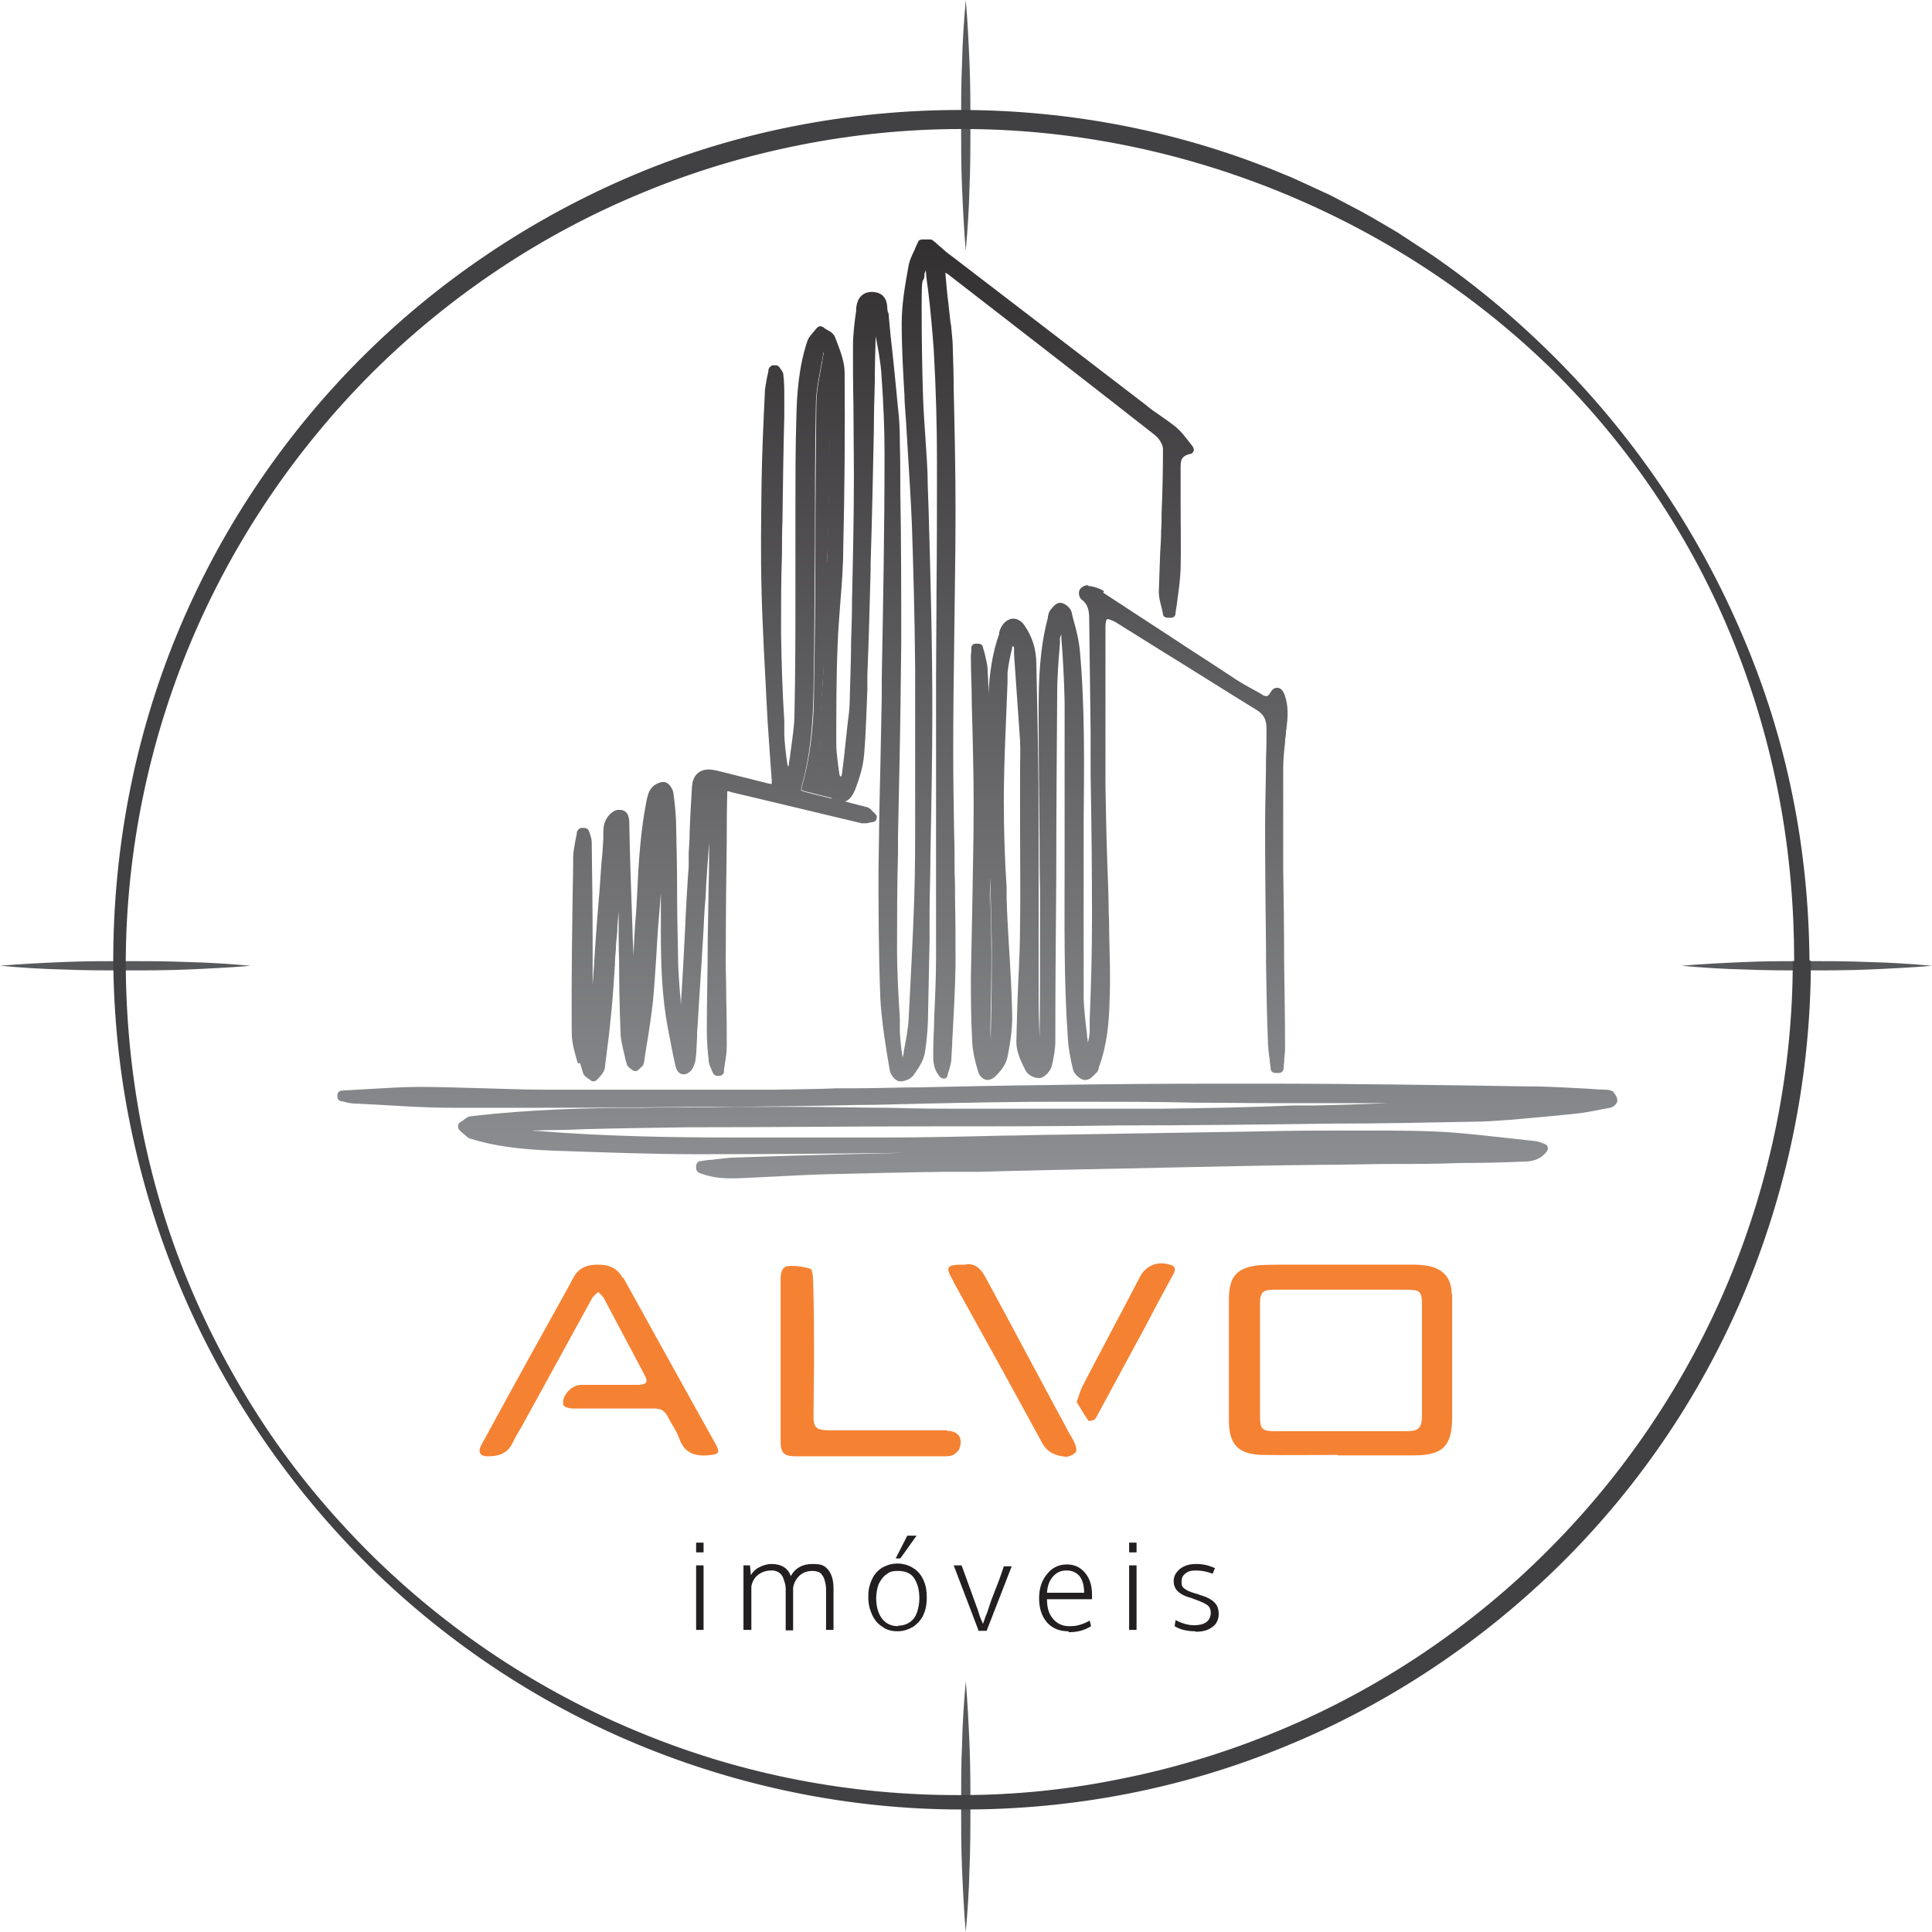 <?xml version="1.0" encoding="UTF-8"?>
<svg id="Layer_1" data-name="Layer 1" xmlns="http://www.w3.org/2000/svg" version="1.1" xmlns:xlink="http://www.w3.org/1999/xlink" viewBox="0 0 416.3 416.3">
  <defs>
    <style>
      .cls-1 {
        fill: #58595b;
      }

      .cls-1, .cls-2, .cls-3, .cls-4, .cls-5, .cls-6, .cls-7, .cls-8, .cls-9 {
        stroke-width: 0px;
      }

      .cls-2 {
        fill: url(#linear-gradient);
      }

      .cls-3 {
        fill: #231f20;
      }

      .cls-4 {
        fill: #414042;
      }

      .cls-5 {
        fill: url(#linear-gradient-5);
      }

      .cls-6 {
        fill: url(#linear-gradient-2);
      }

      .cls-7 {
        fill: url(#linear-gradient-3);
      }

      .cls-8 {
        fill: #f58232;
      }

      .cls-9 {
        fill: url(#linear-gradient-4);
      }
    </style>
    <linearGradient id="linear-gradient" x1="176" y1="266.6" x2="176" y2="17" gradientUnits="userSpaceOnUse">
      <stop offset="0" stop-color="#939598"/>
      <stop offset="1" stop-color="#231f20"/>
    </linearGradient>
    <linearGradient id="linear-gradient-2" x1="213.3" y1="266.6" x2="213.3" y2="17" xlink:href="#linear-gradient"/>
    <linearGradient id="linear-gradient-3" x1="210.8" y1="266.6" x2="210.8" y2="17" xlink:href="#linear-gradient"/>
    <linearGradient id="linear-gradient-4" x1="190.7" y1="266.6" x2="190.7" y2="17" xlink:href="#linear-gradient"/>
    <linearGradient id="linear-gradient-5" x1="243.4" y1="266.6" x2="243.4" y2="17" xlink:href="#linear-gradient"/>
  </defs>
  <g>
    <path class="cls-8" d="M134.2,275.4c-1.2-2.2-3-2.9-5.4-2.9-2.5,0-4.2.8-5.3,2.9-1.8,3.4-3.7,6.7-5.5,10-4.8,8.6-9.5,17.2-14.2,25.8-.9,1.6-.5,2.6,1.3,2.6,2.2,0,4.2-.5,5.3-2.8.6-1.2,1.2-2.3,1.9-3.4,5.1-9.3,10.2-18.6,15.3-27.9.3-.5.9-.9,1.3-1.3.4.4.9.8,1.2,1.3,2.9,5.5,5.9,11.1,8.8,16.6.8,1.5.4,2-1.2,2.1-2.1,0-4.3,0-6.4,0h0c-1.9,0-3.7,0-5.5,0-1.9-.1-3.1.8-4,2.2-.4.6-.6,1.6-.4,2.2.2.4,1.3.7,1.9.7,5.9,0,11.8,0,17.7,0,1.4,0,2.2.5,2.8,1.6.8,1.6,1.9,3.1,2.5,4.7,1,3,3,4,6.1,3.8,2.6-.2,2.9-.5,1.6-2.8-6.6-11.8-13.1-23.6-19.7-35.5Z"/>
    <path class="cls-8" d="M204.1,308.2c-8.3,0-16.6,0-24.9,0-3.5,0-4-.4-3.9-3.9,0-3.6.1-7.3.1-10.9,0-5.9,0-11.8-.2-17.6,0-.9-.2-2.3-.6-2.4-1.5-.5-3.2-.7-4.8-.6-1.4.2-1.6,1.6-1.6,2.9,0,5.8,0,11.7,0,17.5,0,5.8,0,11.5,0,17.3,0,2.6.7,3.3,3.3,3.3,10.6,0,21.3,0,31.9,0,.7,0,1.4,0,2-.3.5-.3,1.1-.8,1.3-1.3.9-2.3-.2-3.9-2.7-3.9Z"/>
    <path class="cls-8" d="M229.8,307.7c-5.8-10.7-11.5-21.5-17.3-32.2-1-1.9-2.3-3.5-4.6-3-4.1,0-4.3.4-2.4,3.7,0,0,0,0,0,.1,6.4,11.5,12.8,23.1,19.1,34.7,1.2,2.1,3,2.7,5.1,2.9.7,0,1.7-.5,2.1-1,.3-.5,0-1.5-.3-2.1-.5-1.1-1.2-2-1.7-3.1Z"/>
    <path class="cls-8" d="M252.3,272.6c-2.6-1-5.3,0-6.6,2.4-4.1,7.9-8.3,15.7-12.4,23.6-.5,1-.8,2.1-1.3,3.5.8,1.3,1.6,2.7,2.5,4,.1.2,1,0,1.3-.2.4-.3.6-.9.9-1.4,3.3-6.1,6.6-12.2,9.9-18.3,2-3.8,4-7.6,6.1-11.4.5-.9.9-1.8-.5-2.3Z"/>
    <path class="cls-8" d="M312.8,278.8c0-3.5-2-5.6-5.5-6.1-.8-.1-1.7-.2-2.5-.2-8.9,0-17.7,0-26.6,0-2.2,0-4.5,0-6.7.1-5,.5-6.7,2.4-6.7,7.4,0,8.7,0,17.4,0,26.1,0,5.1,2,7.3,7.2,7.4,5.4.1,10.9,0,16.3,0,0,0,0,0,0,.1,5.4,0,10.9,0,16.3,0,6.3,0,8.3-2,8.3-8.2,0-4.5,0-9,0-13.4,0-4.4,0-8.7,0-13.1ZM302.7,308.4c-9.1,0-18.2,0-27.2,0-3.8,0-4-.2-4-4,0-7.8,0-15.7,0-23.5,0-2.4.6-3,3-3,4.8,0,9.6,0,14.5,0,4.6,0,9.2,0,13.8,0,3.3,0,3.6.3,3.6,3.5,0,7.8,0,15.7,0,23.5,0,2.9-.7,3.5-3.6,3.5Z"/>
  </g>
  <g>
    <path class="cls-3" d="M150,334.5v-2.1h1.6v2.1h-1.6ZM150,351.2v-13.9h1.6v13.9h-1.6Z"/>
    <path class="cls-3" d="M160.2,351.2c0-8.4,0-13.1,0-13.9h1.4l.2,2.1c.4-.7,1-1.3,1.8-1.7.8-.4,1.7-.7,2.6-.7,2.2,0,3.6.9,4.2,2.6,1-1.8,2.6-2.6,4.7-2.6s2.6.4,3.4,1.3c.7.9,1.1,2.2,1.1,3.9v9h-1.6v-6.8c0-.6,0-1.2,0-1.6,0-.4,0-.9-.1-1.4s-.2-.9-.3-1.2c-.1-.3-.3-.6-.5-.9-.2-.3-.5-.5-.8-.6s-.7-.2-1.2-.2c-1.1,0-2,.3-2.7.9-.7.6-1.3,1.5-1.5,2.7,0,.9,0,1.5,0,2v7.2h-1.6v-7.1c0-.7,0-1.3,0-1.9,0-.5-.1-1-.3-1.6s-.3-.9-.5-1.2-.5-.6-.9-.8c-.4-.2-.8-.3-1.3-.3-1.2,0-2.1.3-2.9.9-.8.6-1.3,1.5-1.5,2.5,0,.3,0,.8,0,1.5v7.9h-1.6Z"/>
    <path class="cls-3" d="M193.4,351.5c-1.3,0-2.4-.3-3.3-1-1-.6-1.7-1.5-2.2-2.6-.5-1.1-.8-2.3-.8-3.7s.1-2,.4-2.9c.3-.9.7-1.7,1.2-2.3.5-.6,1.2-1.2,2-1.5.8-.4,1.7-.6,2.7-.6s2.4.3,3.4,1c1,.6,1.7,1.5,2.2,2.6.5,1.1.7,2.3.7,3.7s-.2,2.6-.7,3.7c-.5,1.1-1.2,1.9-2.2,2.6-1,.6-2.1,1-3.4,1ZM193.5,350.3c1,0,1.9-.3,2.6-.8.7-.5,1.2-1.2,1.5-2.1s.5-1.9.5-3c0-1.8-.4-3.2-1.1-4.3s-1.9-1.6-3.5-1.6-1.9.3-2.6.8c-.7.5-1.2,1.3-1.6,2.1-.3.9-.5,1.9-.5,3,0,1.7.4,3.2,1.2,4.3.8,1.1,2,1.7,3.5,1.7ZM193,335.8l2.5-4.9h2l-3.5,4.9h-1Z"/>
    <path class="cls-3" d="M210.8,351.2l-5.3-13.9h1.7l3.2,8.8c.2.5.4,1.1.6,1.8.2.6.4,1.1.6,1.5l.2.5c.2-.5.4-1.1.6-1.7.3-.6.5-1.3.7-1.9.2-.7.6-1.8,1.2-3.3.6-1.5,1.3-3.3,2-5.5h1.7l-5.4,13.9h-1.8Z"/>
    <path class="cls-3" d="M230.2,351.5c-1.9,0-3.4-.6-4.6-1.9-1.1-1.3-1.7-3-1.7-5.2s.6-3.9,1.7-5.2c1.1-1.4,2.5-2.1,4.3-2.1,1.6,0,2.9.6,3.9,1.8s1.5,2.7,1.5,4.7,0,.2,0,.5c0,.2,0,.4,0,.5h-9.7c0,1.8.4,3.2,1.3,4.2.8,1,2,1.6,3.4,1.6s1.7-.1,2.4-.3,1.4-.5,2.1-.9l.3,1.2c-1.4.9-3,1.3-4.8,1.3ZM225.7,343.2h7.9c0-1.5-.3-2.7-1-3.6-.7-.8-1.6-1.2-2.8-1.2s-2.1.4-2.9,1.3-1.2,2-1.3,3.5Z"/>
    <path class="cls-3" d="M243.3,334.5v-2.1h1.6v2.1h-1.6ZM243.3,351.2v-13.9h1.6v13.9h-1.6Z"/>
    <path class="cls-3" d="M257.5,351.5c-.9,0-1.7-.1-2.5-.3-.8-.2-1.4-.5-1.9-.8l.2-1.3c1.4.7,2.7,1.1,4,1.1,2.3,0,3.5-.9,3.6-2.6,0-.7-.2-1.3-.7-1.7-.5-.4-1.4-.8-2.8-1.3-.7-.3-1.1-.4-1.2-.4-2.2-.7-3.3-1.8-3.3-3.5,0-1,.4-1.8,1.3-2.6.9-.7,2-1.1,3.5-1.1s2.8.3,4.1.9l-.5,1.2c-1.3-.5-2.5-.7-3.6-.7s-1.8.2-2.3.7c-.6.4-.8,1-.8,1.8s.2,1.1.6,1.4c.4.3,1.1.7,2.2,1,.1,0,.3.1.7.2.3.1.5.2.5.2,1.5.4,2.5,1,3.1,1.6.6.6.9,1.4.9,2.5,0,1.2-.5,2.2-1.4,2.8-.9.7-2.1,1-3.5,1Z"/>
  </g>
  <g>
    <path class="cls-1" d="M0,208.1c4.5-.4,9-.6,13.5-.8,4.5-.2,9-.2,13.5-.2,4.5,0,9,0,13.5.2,4.5.1,9,.4,13.5.8-4.5.4-9,.6-13.5.8-4.5.2-9,.2-13.5.2-4.5,0-9,0-13.5-.2-4.5-.1-9-.4-13.5-.8Z"/>
    <path class="cls-1" d="M362.3,208.1c4.5-.4,9-.6,13.5-.8,4.5-.2,9-.2,13.5-.2,4.5,0,9,0,13.5.2,4.5.1,9,.4,13.5.8-4.5.4-9,.6-13.5.8-4.5.2-9,.2-13.5.2-4.5,0-9,0-13.5-.2-4.5-.1-9-.4-13.5-.8Z"/>
    <path class="cls-1" d="M208.1,416.3c-.4-4.5-.6-9-.8-13.5-.2-4.5-.2-9-.2-13.5,0-4.5,0-9,.2-13.5.1-4.5.4-9,.8-13.5.4,4.5.6,9,.8,13.5.2,4.5.2,9,.2,13.5,0,4.5,0,9-.2,13.5-.1,4.5-.4,9-.8,13.5Z"/>
    <path class="cls-1" d="M208.1,54c-.4-4.5-.6-9-.8-13.5-.2-4.5-.2-9-.2-13.5,0-4.5,0-9,.2-13.5.1-4.5.4-9,.8-13.5.4,4.5.6,9,.8,13.5.2,4.5.2,9,.2,13.5,0,4.5,0,9-.2,13.5-.1,4.5-.4,9-.8,13.5Z"/>
  </g>
  <path class="cls-4" d="M390.2,207.1c0,24-4.7,47.9-13.8,70.1-9.1,22.2-22.7,42.5-39.7,59.4-17,16.9-37.3,30.5-59.5,39.6-22.1,9.2-46.1,13.8-70.1,13.7-23.9,0-47.8-4.9-69.9-14.1-22.1-9.2-42.2-22.8-59.1-39.8-16.8-17-30.3-37.1-39.5-59.2-4.6-11-8.1-22.5-10.5-34.2-2.4-11.7-3.6-23.6-3.7-35.6,0-23.9,4.5-47.8,13.6-70,9.1-22.2,22.6-42.5,39.5-59.5,16.9-17,37.2-30.6,59.3-39.9,22.1-9.3,46.2-13.9,70.1-13.9,24,0,48,4.7,70.1,14,1.4.5,2.7,1.2,4.1,1.8l4.1,1.9c1.4.6,2.7,1.3,4,2l4,2.1c2.6,1.4,5.2,3,7.8,4.5,2.5,1.6,5,3.3,7.5,4.9,9.9,6.8,19,14.5,27.4,23,16.8,17,30.3,37.2,39.6,59.1,4.7,11,8.3,22.4,10.7,34.2,2.4,11.7,3.6,23.7,3.7,35.7ZM386.6,207.1c0-11.7-1-23.5-3.2-35.1-2.2-11.6-5.5-22.9-9.9-33.8-8.8-21.9-22.2-41.9-39-58.5-33.7-33-80.4-52-127.4-51.9-11.7,0-23.5,1.2-35,3.5-11.5,2.3-22.8,5.7-33.6,10.2-21.7,8.9-41.6,22.2-58.3,38.8-16.6,16.6-30,36.4-39.1,58.1-9.1,21.7-13.9,45.2-14,68.7,0,23.6,4.4,47.2,13.4,69,4.5,10.9,10.1,21.4,16.6,31.2,6.5,9.8,14.1,18.9,22.5,27.3,16.7,16.6,36.7,29.9,58.5,38.8,21.8,9,45.3,13.5,68.9,13.4,11.8,0,23.5-1.2,35-3.6,11.5-2.3,22.8-5.8,33.6-10.3,21.7-9,41.6-22.4,58.1-39,16.6-16.6,29.9-36.5,38.9-58.2,9-21.7,13.7-45.1,13.7-68.6Z"/>
  <g>
    <path class="cls-2" d="M177.5,76c-.2.9-.3,1.9-.5,2.8-.5,2.8-1.1,5.7-1.1,8.5-.1,9.9-.2,19.9-.2,29.6,0,10.4-.1,21.1-.3,31.6,0,6.1-.5,13.4-2.5,20.6-.2.8-.2,1-.2,1.1,0,0,.2.2,1.1.4,1.9.5,3.7.9,5.6,1.4-.4-.4-.7-.8-.9-1.4-.9-1.9-1.9-4.8-1.9-7.8,0-4.2.3-8.4.5-12.6.1-2.2.3-4.5.4-6.7.3-7.5.6-14.2.7-20.6,0-1.9.1-3.7.2-5.6.2-7.4.4-15,.4-22.5,0-4.8-.3-9.6-.7-14.3-.1-1.5-.2-3.1-.3-4.6,0,0,0-.1,0-.2,0,0-.1.1-.1.2Z"/>
    <path class="cls-6" d="M213.4,224.7s0-2.5,0-2.5c.1-6.3.3-12.7.2-19.1,0-4.7-.2-9.4-.3-14,0,2.7-.1,5.5-.2,8.2-.1,5.3-.3,10.7-.3,16,0,3.2.2,6.4.4,9.6,0,.6,0,1.2.1,1.8Z"/>
    <path class="cls-7" d="M348,235.4c-.6-.3-1.2-.6-1.9-.6-1.3,0-2.5-.1-3.8-.2-3.6-.2-7.3-.4-11-.5h-1.8c-19-.3-38.7-.6-58.1-.6-2.6,0-5.2,0-7.8,0-12.8,0-25.7.1-37.8.3-9.3.1-18.7.3-27.8.5-4.5,0-9,.2-13.6.2h-4.1c-4.3.2-8.7.2-13,.3h-6.9c-9.3,0-18.6,0-27.9,0s-10.2,0-15.3,0c-4.3,0-8.7-.2-12.9-.3-4.5-.1-9.2-.3-13.8-.3h-.1c-3.9,0-7.8.3-11.6.5-1.7.1-3.5.2-5.2.3-.5,0-.9.5-.9,1v.3c0,.5.3.9.8,1,.3,0,.6.1,1,.2.7.2,1.5.3,2.3.3,1.9.1,3.8.2,5.7.3,4.9.3,10,.6,15,.6,2.9,0,5.8,0,8.7,0,14.2,0,28.7,0,42.7-.2h10.2c8.8-.1,17.7-.2,25.2-.4,5,0,10-.2,15-.3,9.3-.2,18.9-.4,28.3-.4,1.8,0,3.6,0,5.4,0,8.2,0,16.5,0,24.5.2,5.6,0,11.2.1,16.8.1,7.5,0,14.9,0,22.4,0,.9,0,1.7,0,2.6,0-5.1.2-10.5.4-15.9.5h-4.6c-9.4.4-19.1.6-28.7.7-6.8,0-14,0-22.1,0s-12.9,0-19.3,0c-5.7,0-11.5,0-17.1-.2-6.3,0-12.9-.2-19.4-.2h-1.5c-5.9,0-11.9,0-17.7.1-4.9,0-9.8,0-14.7.1-10.9,0-23.8.3-36.6,1.8-.8,0-1.4.5-1.9.9-.2.1-.4.3-.6.4-.3.2-.5.4-.5.8,0,.3,0,.6.3.9l.4.4c.5.4.9.8,1.4,1.2.3.2.6.3.7.3s0,0,0,0c6.5,2,13.2,2.4,19.4,2.6,9.3.3,19.2.7,29.1.7h1.3c14.3,0,28.6-.1,43.8-.3-13.2.3-24.6.6-36.1,1-1.9,0-3.8.3-5.6.5-.8,0-1.7.2-2.5.3-.5,0-.9.5-.9,1.1v.5c0,.4.3.7.6.9,2,.8,4.2,1.2,6.8,1.2s1,0,1.5,0c2.1-.1,4.1-.2,6.2-.3,4.5-.2,9.2-.5,13.7-.6,8.2-.2,16.6-.4,24.6-.5h7.5c10.2-.3,20.4-.5,30.6-.7l14-.3c9.5-.2,18.9-.4,28.4-.5,5.6,0,11.3-.2,16.9-.2,4.5,0,9,0,13.5-.2,4.9,0,9.4-.1,13.8-.3h.1c1.5,0,3.6-.2,5.1-2.2.2-.3.3-.6.2-.9,0-.3-.3-.5-.6-.7-.2,0-.4-.2-.6-.2-.4-.2-.8-.3-1.3-.4-1.8-.2-3.6-.4-5.4-.6-4.7-.5-9.6-1.1-14.5-1.4-5.5-.3-11-.3-16.4-.3h-4c-5.8,0-12.2,0-20.1.2-10.1.2-20.2.3-30.3.5l-12.6.2c-3.9,0-7.7.2-11.6.2-8.3.2-16.8.4-25.3.4h-1.3c-5.2,0-10.4,0-15.7,0-5.2,0-10.4,0-15.7,0-12.4,0-27.2-.2-42.2-1.4-.4,0-.8,0-1.2-.1,1.4,0,2.7-.1,4.1-.1,2.5,0,4.9-.1,7.4-.2,7.3-.2,14.8-.3,22.2-.4,17.5,0,35-.2,52.5-.2,13.6,0,27.3,0,40.9-.2,15.2,0,30.7-.2,45.7-.4h.5c9.1,0,18.7-.2,29.4-.4,2.5,0,5.1-.2,7.9-.4,4.5-.4,9.2-.8,13.9-1.3,2.1-.2,4.1-.6,6.1-1l1.6-.3c.6-.1,1.5-.7,1.6-1.5,0-.7-.4-1.5-1-1.9Z"/>
    <path class="cls-9" d="M125,229.1c.2.7.4,1.3.6,2,.2.7.8,1.1,1.3,1.4.1.1.3.2.4.3.2.2.4.2.7.2s0,0,0,0c.3,0,.5-.2.7-.4.1-.1.2-.3.4-.4.3-.4.7-.8.9-1.2.3-.5.4-1.1.4-1.5.1-1.1.3-2.1.4-3.2.4-2.9.7-5.9,1-8.9.3-3.2.5-6.4.7-9.5,0-1.1.1-2.1.2-3.2,0-1.3.2-2.6.3-3.9,0-1.5.2-3,.3-4.4,0,.8,0,1.6,0,2.4,0,2.8,0,5.5.1,8.3,0,4.9.1,10,.3,15.1,0,1.8.5,3.6.9,5.3.1.5.2,1,.4,1.6.1.6.6,1,.9,1.2,0,0,.2.2.3.2.2.2.4.3.7.3h0c.3,0,.5-.1.7-.3,0,0,.2-.2.3-.3.4-.3.8-.7.9-1.4l.3-2.1c.6-3.6,1.2-7.3,1.6-11,.3-3.1.5-6.3.7-9.4.1-1.7.2-3.3.3-5,.2-3,.5-5.9.7-8.9,0,2.8,0,5.6,0,8.4,0,6.8.2,13.8,1.5,20.7.6,3.1,1.1,5.8,1.7,8.4.3,1.2,1.1,1.6,1.7,1.6s1.1-.3,1.6-.8c.5-.6.9-1.6,1-2.5.2-1.6.2-3.1.3-4.7,0-.7,0-1.4.1-2.1l.3-5.1c.2-3.1.4-6.2.6-9.3.1-2.3.3-4.6.4-6.8.1-2.1.2-4.3.4-6.4.2-4.1.5-8.2.8-12.3,0,3,0,6-.1,9l-.2,12c0,6.5-.2,13-.2,19.6,0,2.3.2,4.6.4,6.3,0,.7.3,1.4.6,2,0,.2.2.5.3.7.1.4.5.7.9.7s0,0,0,0h.6c.5,0,.9-.5.9-.9,0-.6.1-1.1.2-1.7.2-1.2.4-2.5.4-3.8,0-3.2,0-6.5-.1-9.7,0-3.9-.2-8-.1-12,0-7.5.1-15.1.2-22.5,0-3.3,0-6.5.1-9.8,0-.5,0-.8,0-.9.2,0,.5,0,.9.2l5.5,1.3c7.5,1.8,15,3.6,22.6,5.4.2,0,.4,0,.6,0,.4,0,.8,0,1.2-.2.2,0,.4,0,.6-.1.4,0,.7-.3.8-.7.1-.4,0-.8-.3-1-.1-.1-.2-.3-.4-.4-.4-.4-.8-1-1.5-1.1-1.5-.4-3.1-.8-4.6-1.2.9-.3,1.6-1.2,2.1-2.4,1.1-2.8,1.8-5.3,2-7.7.4-4.7.5-9.5.7-14.1v-3c.3-7.5.5-15.2.7-22.6v-1.3c.3-9.6.5-19.3.7-28.9,0-3.4.1-6.9.2-10.3,0-3.4.1-6.8.2-10.2h0c0,0,0,.2,0,.3.5,2.6,1,5.2,1.2,7.8.5,6.8.7,12.4.7,17.5,0,16.1-.3,32.6-.6,48.4v4c-.1,5-.2,10-.3,15-.2,7.3-.3,14.9-.4,22.4,0,7.6,0,17.6.4,27.6.2,3.9.8,7.9,1.4,11.7.2,1.2.4,2.4.6,3.6.1.9,1,2.3,2.1,2.5.1,0,.2,0,.3,0,.9,0,2.2-.5,2.8-1.4,1-1.4,2.1-3,2.4-4.8.5-3.1.7-6.2.7-9.2.1-5,.2-10,.3-14.9,0-1.9,0-3.8,0-5.6,0-4.5.2-9,.2-13.5.2-10.1.4-20.5.4-30.8,0-14.3-.4-28.8-.8-42.8l-.2-5.8c0-3.3-.3-6.7-.5-10-.2-2.8-.4-5.8-.5-8.6-.2-6-.3-12.4-.3-19.8s.3-4.3.6-6.3v-.5c.1-.3.2-.5.3-.8,0,0,0,.1,0,.2.1,1.4.3,2.8.5,4.2.5,4.2.9,8.5,1.2,12.7.5,8.8.7,16.8.7,24.3,0,9.2,0,18.6-.1,27.7,0,6.6-.1,13.2-.1,19.8,0,8.7,0,17.3,0,26,0,10.9,0,22.2,0,33.2,0,4.3-.2,8.7-.4,13,0,2.3-.2,4.5-.2,6.8v.5c0,1.6-.2,3.6,1.5,5.5.2.2.5.3.7.3s.2,0,.2,0c.4,0,.6-.4.7-.7,0-.4.2-.7.3-1.1.2-.7.4-1.4.5-2.2,0-1.4.2-2.8.2-4.2.3-5.3.6-10.8.7-16.2,0-4.7,0-9.4-.1-14,0-2,0-4-.1-6,0-2.7,0-5.5-.1-8.2-.1-5.9-.2-12-.2-18,0-7.6.1-15.4.2-22.9.1-9.5.3-19.2.3-28.9,0-8.8-.2-17.7-.4-26.3,0-3-.1-5.9-.2-8.9,0-1.4-.2-2.7-.3-4,0-.5-.1-.9-.2-1.4-.1-1.2-.3-2.5-.4-3.7-.3-2.3-.5-4.6-.7-6.9,0,0,0,0,0,0,0,0,0,0,.1,0,.3.2.7.4,1,.7l7.5,5.8c12,9.3,24.4,18.9,36.5,28.4,1,.8,1.8,2.1,1.8,3,0,4.6-.1,9.4-.3,13.9,0,1.3,0,2.6-.1,3.8,0,1.5-.1,3.1-.2,4.6-.1,2.8-.2,5.7-.3,8.5,0,1.2.3,2.3.6,3.4.1.5.2.9.3,1.4,0,.5.5.8,1,.8s.8,0,.8,0c.5,0,.9-.4.9-.9.1-1,.3-1.9.4-2.9.3-2.1.6-4.4.7-6.6.1-4.7,0-9.4,0-13.9,0-2.2,0-4.4,0-6.6,0-.3,0-.6,0-.9,0-1.9-.1-3,2.1-3.5.3,0,.6-.3.7-.6.1-.3,0-.7-.2-1-.4-.5-.8-1-1.1-1.4-.7-.9-1.4-1.8-2.3-2.6-1.2-1-2.5-1.9-3.8-2.8-.9-.6-1.9-1.3-2.7-2-14-10.7-28-21.5-42-32.2-1-.7-1.9-1.5-2.8-2.3-.4-.4-.9-.8-1.3-1.1-.2-.2-.4-.2-.6-.2h-1.7c-.4,0-.8.2-.9.6-.2.5-.5,1-.7,1.6-.6,1.2-1.2,2.5-1.4,3.9-.7,3.9-1.4,7.9-1.4,12,0,5.2.3,10.4.6,15.5,0,1.7.2,3.3.3,5,.2,2.8.3,5.6.5,8.4.3,4.8.6,9.7.8,14.5.3,9.2.6,19.4.7,30.9,0,6.7,0,13.4,0,20v5.9c0,2,0,4,0,6,0,5.8,0,11.8-.2,17.7-.3,9-.8,18.1-1.2,25.8-.1,2.3-.6,4.7-1,6.9,0,.5-.2,1.1-.3,1.6,0,0,0,0,0,0,0,0,0,0,0,0-.3-1.7-.5-3.7-.6-5.6v-2.8c-.3-4.9-.6-10-.6-14.9,0-6.8,0-13.7.2-20.5v-3.7c.1-4.9.2-9.7.3-14.6.2-8.9.3-18.1.4-27.1,0-11,0-22.1-.2-32.9,0-3.4,0-6.9-.1-10.3,0-2.8-.1-5.3-.4-7.6-.5-5.2-1-10.5-1.6-15.6l-.4-4.3c0-.3,0-.5-.2-.8,0-.2-.1-.4-.1-.6,0-2.4-1.1-3.6-3.2-3.7,0,0,0,0-.1,0-1.1,0-3.1.4-3.4,3.5v.5c-.4,2.6-.7,5.3-.7,7.9,0,4.1,0,8.3.1,12.4,0,5,.1,10.1.1,15.2,0,8.9-.2,17.9-.4,26.7,0,3-.1,6.1-.2,9.1,0,3.7-.2,8.2-.3,12.6,0,1.6-.2,3.2-.4,4.7l-.3,2.7c-.3,2.9-.6,5.8-1,8.7,0,.1-.1.3-.2.5-.1-.2-.3-.3-.3-.4-.3-2.2-.7-4.6-.7-7,0-6.8,0-14.1.3-21.3.1-3.1.4-6.2.6-9.2.3-3.7.6-7.5.6-11.2.3-12.4.4-25.2.3-38,0-2.3-.9-4.6-1.7-6.7l-.3-.8c-.3-.9-1.1-1.4-1.9-1.8-.3-.2-.5-.3-.7-.5-.2-.1-.4-.2-.6-.2s0,0-.1,0c-.3,0-.5.2-.7.4-.2.2-.4.4-.6.7-.5.6-1.1,1.2-1.4,2-1.9,5.6-2.3,11.6-2.4,16.6-.2,6.3-.2,12.8-.2,19s0,6,0,9.1c0,2.9,0,5.8,0,8.8,0,8.7,0,17.7-.2,26.5,0,3-.5,6-.9,9-.1,1-.3,1.9-.4,2.8,0,0,0,0,0,0,0-.1-.2-.2-.2-.3-.4-2.6-.6-4.6-.7-6.5v-3c-.4-6.2-.6-12.7-.7-19,0-5.7,0-11.5.2-17.1,0-2.3,0-4.6.1-6.9.1-7.6.2-15.2.4-22.9,0-.5,0-1,0-1.5,0-.6,0-1.3,0-1.9,0-2,0-3.7-.2-5.3,0-.6-.4-1-.6-1.3,0,0-.1-.2-.2-.3-.2-.3-.5-.5-.8-.5s0,0-.1,0h-.6c-.4.1-.8.5-.9.9,0,.5-.2,1.1-.3,1.6-.2,1.2-.5,2.4-.5,3.7-.3,6.1-.6,12.7-.7,19.2-.1,8.2-.2,15.6,0,23.1.2,8.2.7,16.4,1.1,24.4l.2,3.8c.2,2.9.4,5.9.6,8.7.1,1.4.2,2.8.3,4.1,0,.5,0,.7,0,.7,0,0,0,0-.1,0-.2,0-.4,0-.7-.1-1.6-.4-3.2-.8-4.8-1.2-2.1-.5-4.3-1.1-6.4-1.6-.6-.1-1.1-.2-1.6-.2-1.2,0-3.4.5-3.6,3.8-.2,3.3-.4,6.7-.5,9.9,0,1.4-.1,2.9-.2,4.3v2.9c-.3,3.9-.5,7.8-.7,11.6v.4c-.3,6-.6,11.9-1,17.9,0-1-.1-1.9-.2-2.9-.2-2.6-.4-5.3-.4-7.9-.1-4.8-.2-9.6-.2-14.4,0-4.3-.1-8.6-.2-12.9,0-2.8-.3-5.5-.6-7.6-.1-.9-1-2.4-2.1-2.4-1.1,0-2.2.7-2.7,1.4-.6.8-.8,1.8-1,2.7-1.3,6.6-1.7,13.3-2,19.8-.1,2.1-.2,4.1-.4,6.2-.2,2.5-.3,5-.4,7.4,0-1.8-.2-3.5-.2-5.3-.3-8.5-.6-16.8-.7-23.2,0-.8,0-3-2.1-3s-.2,0-.3,0c-1.2.1-2.4,1.4-2.8,2.5-.4.9-.4,1.9-.4,2.9,0,.3,0,.6,0,.9-.1,1.7-.2,3.4-.4,5.1-.1,1.9-.3,3.9-.4,5.8-.2,2-.3,4-.5,6-.1,1.8-.3,3.7-.4,5.5-.1,1.6-.2,3.1-.3,4.7-.1,1.5-.2,2.9-.3,4.4,0-3,0-6.1,0-9.1,0-7.2-.1-14.5-.2-21.7,0-.7-.2-1.3-.4-1.8,0-.2-.1-.4-.2-.6-.1-.4-.5-.7-1-.7s0,0-.1,0h-.6c-.4.1-.8.5-.9.9,0,.6-.2,1.1-.3,1.7-.2,1.3-.5,2.5-.5,3.9v1.5c-.2,11.9-.4,24.1-.3,36.2,0,2.2.7,4.4,1.3,6.5ZM178,80.6c.3,4.7.6,9.5.7,14.3,0,7.5-.2,15.1-.4,22.5,0,1.9-.1,3.7-.2,5.6-.2,6.4-.4,13.2-.7,20.6,0,2.2-.2,4.5-.4,6.7-.2,4.1-.5,8.4-.5,12.6,0,2.9,1,5.8,1.9,7.8.3.6.6,1,.9,1.4-1.9-.5-3.8-.9-5.6-1.4-.9-.2-1-.4-1.1-.4,0,0,0-.2.2-1.1,2-7.2,2.4-14.5,2.5-20.6.2-10.5.2-21.2.3-31.6,0-9.7,0-19.8.2-29.6,0-2.8.6-5.7,1.1-8.5.2-1,.4-1.9.5-2.8,0,0,0,0,.1-.2,0,0,0,.1,0,.2,0,1.5.2,3.1.3,4.6Z"/>
    <path class="cls-5" d="M237.9,127.4c-.9-.6-1.9-.9-2.9-1.1h-.4c0-.1-.3-.2-.3-.2-.6,0-1.5.5-1.7,1.1-.3.7,0,1.7.6,2.1,1.4,1.1,1.5,2.6,1.5,4.4.1,8,.2,15.9.3,23.9v9.5c.2,10.2.3,20.7.3,31,0,7.2-.2,14.5-.5,21.5v3c-.1.7-.2,1.4-.4,2.1,0-.7-.2-1.4-.2-2-.3-2.5-.6-5-.7-7.5,0-4,0-8.1,0-12,0-2.8,0-5.5,0-8.3,0-5.8,0-11.8,0-17.5.1-12.1.3-24.7-.8-37-.2-2.4-.8-4.8-1.5-7.2l-.3-1.3c-.2-.9-1.4-1.9-2.3-2,0,0-.1,0-.2,0-.8,0-1.5.8-2.1,1.6-.3.4-.4.9-.5,1.3,0,.1,0,.2,0,.3-1.8,6.7-2,13.5-2,19.9,0,9.2.1,18.6.2,27.7,0,3.7,0,7.3.1,11,0,.4,0,.7,0,1.1,0,.4,0,.8,0,1.2v5.9c0,7.9,0,16-.1,24,0-.1,0-.3,0-.4-.1-2.7-.2-5.4-.2-8.2,0-5.6,0-11.2,0-16.7,0-7,0-14.3,0-21.4,0-10.8-.2-21.5-.5-34.2,0-3.1-.9-5.9-2.6-8.3-.6-.9-1.5-1.4-2.4-1.4s-2,.7-2.6,1.9c-.2.4-.3.7-.4,1.1v.3c-1.5,4.2-2.1,8.6-2.3,12.9,0-1.7-.1-3.4-.2-5.2,0-1.2-.4-2.3-.6-3.4-.1-.5-.3-.9-.4-1.4-.1-.5-.5-.8-1-.8s-.6,0-.6,0c-.5,0-.9.4-.9.9,0,.2,0,.3,0,.5,0,.4-.1.8-.1,1.3,0,3.5.2,7,.2,10.5.2,7.2.4,14.6.4,21.9,0,7.3-.2,14.6-.3,21.8-.1,4.9-.2,10-.3,15,0,4.3,0,8.8.3,14,.1,2.2.7,4.4,1.2,6.1.5,1.8,1.7,2,2.1,2s1.2-.2,1.9-1c1-1,2.1-2.4,2.4-4,.6-3,1.1-6.2,1-9.3-.1-4.9-.4-9.8-.7-14.6-.2-3.4-.4-6.8-.5-10.2v-2.4c-.4-6.1-.6-12.4-.6-18.5,0-8.6.5-17.3.8-25.7v-2.1c.2-1.8.6-3.6,1-5.3v-.3c0,0,.1,0,.2-.1,0,.1.1.2.2.3,0,.1,0,.4,0,.6,0,.2,0,.5,0,.7.1,2,.3,4,.4,5.9.3,4.2.6,8.6.9,12.9.1,2.1,0,4.3,0,6.4,0,1,0,2,0,3,0,3.1,0,6.1,0,9.2,0,6.9.1,14.1,0,21.1,0,4.2-.2,8.4-.4,12.5-.2,4.2-.3,8.5-.4,12.7,0,1.9.8,3.8,1.6,5.4l.3.6c.4,1,1.8,1.8,2.9,1.8s.2,0,.3,0c1.1-.2,2.2-1.5,2.5-2.5.5-2,.8-3.8.8-5.5,0-11.7.1-23.5.2-35.2,0-13.2.1-26.4.2-39.6,0-3.7.3-7.4.6-11v-1c0-.2.2-.5.3-.8,0,.1,0,.2,0,.3,0,.2,0,.4,0,.5.3,3.7.6,8.7.7,13.7,0,3.1,0,6.2,0,9.3,0,2.4,0,4.8,0,7.2,0,6,0,12.2,0,18.1,0,12.4-.2,25.3.7,37.9.1,2,.5,4.2,1.1,6.7.2,1,1.4,2.1,2.4,2.3,0,0,.2,0,.3,0,.8,0,1.4-.6,2-1.2.1-.1.2-.2.3-.3.4-.3.5-.8.6-1.1,0,0,0-.2,0-.2,1.8-4.8,2.2-9.9,2.3-14.6.2-4.8,0-9.6-.1-14.3,0-1.5,0-2.9-.1-4.4,0-3.6-.2-7.2-.3-10.7-.2-5.5-.3-11.1-.4-16.6,0-5.2,0-10.5,0-15.6,0-2.3,0-4.6,0-6.9,0-1.1,0-2.3,0-3.4,0-2.7,0-5.4,0-8.2,0-1.5.3-1.8.4-1.8.2,0,.7.1,1.7.6.3.2.5.3.8.5l8.8,5.5c7,4.3,13.9,8.7,20.9,13,1.5.9,2.1,2.1,2.1,3.9,0,2.2,0,4.3-.1,6.5,0,4.8-.2,9.7-.2,14.6,0,8.9.1,18,.2,26.7v2.7c.1,6.7.2,11.9.4,16.7,0,1.4.2,2.9.4,4.3,0,.6.2,1.3.2,1.9,0,.5.5.9,1,.9s.8,0,.8,0c.5,0,.9-.4,1-.9,0-.4,0-.9.1-1.3,0-1,.2-2,.2-3,0-6.3-.1-12.5-.2-18.8,0-6.8-.1-13.6-.2-20.4,0-8.6,0-15.2,0-21.3,0-1.8.2-3.7.4-5.5,0-.6.1-1.3.2-1.9,0-.4,0-.7.1-1.1.3-2.4.5-4.8-.4-7.3-.4-1-.9-1.5-1.6-1.5s-1.1.4-1.5,1.1c-.4.7-.7.7-.8.7-.3,0-.7-.1-1.2-.5-.5-.3-1.1-.6-1.6-.9-1.7-.9-3.4-1.9-5-3-4.2-2.8-8.5-5.5-12.7-8.3-4.9-3.2-9.8-6.4-14.7-9.6ZM213.2,197.3c0-2.7.1-5.5.2-8.2.1,4.7.2,9.4.3,14,0,6.4,0,12.8-.2,19.1,0,0,0,2.5,0,2.5,0-.6,0-1.2-.1-1.8-.2-3.1-.4-6.4-.4-9.6,0-5.3.2-10.8.3-16Z"/>
  </g>
</svg>